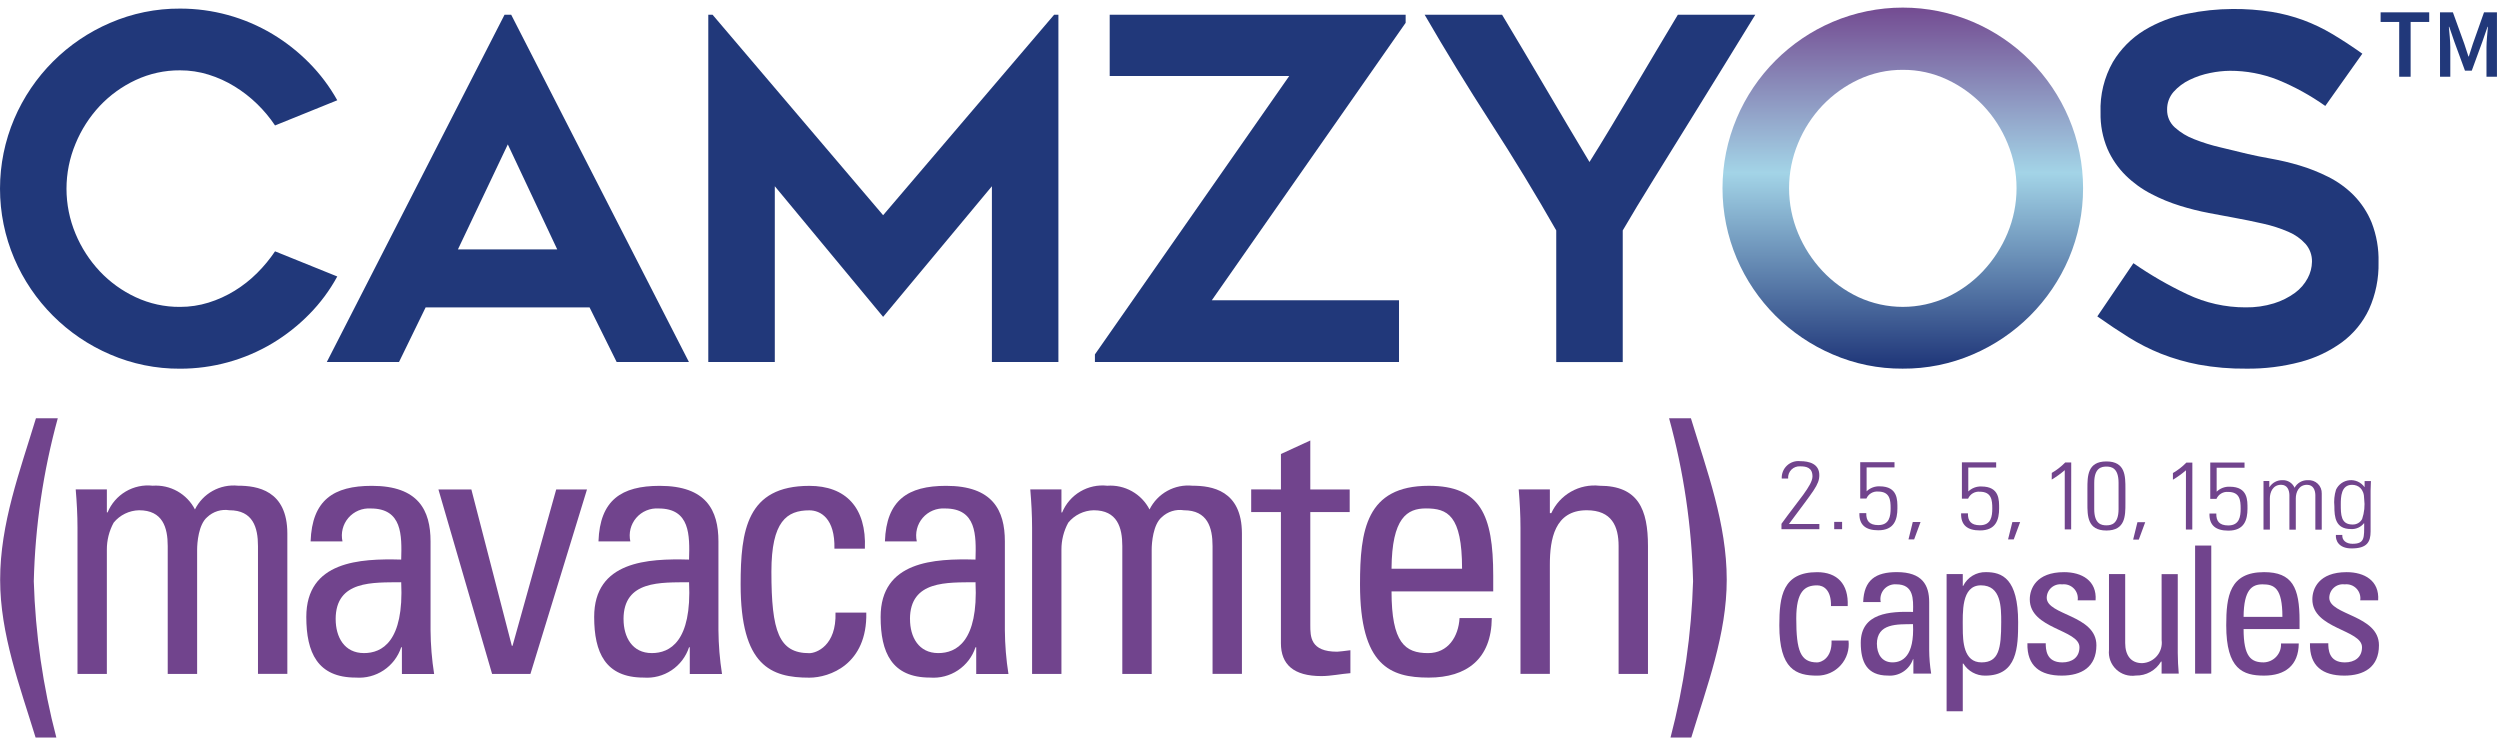 <svg fill="none" height="77" viewBox="0 0 259 77" width="259" xmlns="http://www.w3.org/2000/svg" xmlns:xlink="http://www.w3.org/1999/xlink"><linearGradient id="a" gradientUnits="userSpaceOnUse" x1="197.129" x2="197.129" y1="38.118" y2="-.11"><stop offset=".009" stop-color="#21387a"/><stop offset=".529" stop-color="#a3d4e7"/><stop offset="1" stop-color="#71448d"/></linearGradient><path d="m34.941 28.643c-.779 1.434-1.757 2.751-2.903 3.912-1.139 1.16-2.421 2.171-3.815 3.009-2.893 1.728-6.202 2.639-9.572 2.633-2.488.015-4.952-.488-7.235-1.475-4.469-1.912-8.029-5.473-9.94-9.942-.974-2.288-1.476-4.749-1.476-7.235 0-2.486.502-4.947 1.476-7.235 1.911-4.469 5.471-8.03 9.94-9.942 2.283-.988 4.747-1.491 7.235-1.477 3.37-.005 6.679.905 9.572 2.633 1.393.835 2.675 1.844 3.815 3.001 1.137 1.151 2.113 2.451 2.903 3.863l-6.447 2.609c-.536-.801-1.155-1.543-1.845-2.216-.71-.692-1.494-1.302-2.338-1.821-.847-.522-1.757-.935-2.708-1.23-.956-.296-1.951-.446-2.952-.443-1.59-.011-3.162.334-4.602 1.008-1.397.651-2.658 1.561-3.715 2.683-1.067 1.141-1.917 2.467-2.509 3.912-.618 1.477-.936 3.062-.936 4.663s.318 3.186.936 4.663c.596 1.436 1.446 2.753 2.509 3.888 1.057 1.122 2.318 2.032 3.715 2.683 1.44.675 3.012 1.02 4.602 1.008 1.001.002 1.996-.147 2.952-.443.951-.295 1.86-.708 2.708-1.23.849-.522 1.634-1.141 2.338-1.846.687-.684 1.305-1.434 1.845-2.238z" fill="#21387a"/><path d="m33.858 37.502 18.413-35.977h.688l18.413 35.977h-7.487l-2.806-5.656h-16.984l-2.756 5.656zm13.583-11.665h10.287l-5.119-10.877z" fill="#21387a"/><path d="m109.651 1.527v35.977h-6.89v-18.21l-11.27 13.534-11.221-13.534v18.21h-6.891v-35.977h.443l17.669 20.769 17.717-20.769z" fill="#21387a"/><path d="m145.625 2.363-20.079 28.742h19.391v6.399h-31.504v-.787l20.129-28.84h-18.598v-6.348h30.661z" fill="#21387a"/><path d="m181.848 1.527c-.919 1.509-1.978 3.231-3.176 5.166l-3.666 5.931c-1.247 2.019-2.478 4.003-3.691 5.955s-2.279 3.716-3.199 5.295v13.633h-6.889v-13.636c-2.133-3.74-4.397-7.464-6.793-11.172-2.395-3.707-4.675-7.431-6.84-11.172h8.022c1.476 2.46 2.985 5.002 4.528 7.627 1.542 2.625 3.052 5.168 4.527 7.629.722-1.147 1.477-2.378 2.265-3.691.788-1.313 1.576-2.634 2.363-3.962.788-1.329 1.567-2.641 2.337-3.938.771-1.297 1.5-2.518 2.19-3.666z" fill="#21387a"/><path d="m197.105 38.192c-2.488.015-4.952-.487-7.235-1.475-4.47-1.911-8.031-5.472-9.942-9.942-.974-2.3-1.477-4.773-1.477-7.272s.503-4.971 1.477-7.272c1.9-4.483 5.463-8.056 9.942-9.967 2.296-.975 4.765-1.477 7.26-1.477 2.494 0 4.963.502 7.259 1.477 4.478 1.912 8.041 5.484 9.942 9.967.974 2.301 1.476 4.774 1.476 7.272s-.502 4.971-1.476 7.272c-1.912 4.469-5.473 8.029-9.942 9.942-2.299.991-4.78 1.493-7.284 1.475zm.025-30.956c-1.587-.011-3.156.334-4.592 1.008-1.399.656-2.664 1.565-3.731 2.682-1.077 1.137-1.933 2.463-2.527 3.912-.616 1.478-.933 3.062-.933 4.663 0 1.601.317 3.186.933 4.663.601 1.445 1.457 2.77 2.527 3.912 1.061 1.131 2.327 2.049 3.731 2.708 1.44.665 3.006 1.009 4.592 1.009s3.153-.344 4.593-1.009c1.403-.658 2.669-1.577 3.73-2.708 1.071-1.142 1.927-2.467 2.527-3.912.617-1.477.935-3.062.935-4.663s-.318-3.186-.935-4.663c-.593-1.449-1.449-2.776-2.527-3.912-1.067-1.117-2.332-2.027-3.73-2.682-1.437-.675-3.006-1.019-4.593-1.008z" fill="url(#a)"/><path d="m217.283 32.778 3.739-5.512c1.77 1.227 3.638 2.305 5.586 3.223 1.884.895 3.943 1.357 6.028 1.354 1 .017 1.997-.124 2.952-.418.777-.24 1.509-.606 2.167-1.083.551-.401 1.004-.922 1.323-1.525.282-.522.434-1.105.443-1.698.017-.677-.22-1.335-.664-1.846-.491-.543-1.096-.972-1.771-1.255-.841-.363-1.714-.645-2.608-.842-1.002-.229-2.045-.442-3.129-.64-.722-.131-1.559-.287-2.511-.468-.996-.192-1.982-.438-2.952-.739-1.035-.319-2.04-.73-3.001-1.23-.977-.503-1.874-1.15-2.658-1.919-.801-.79-1.444-1.726-1.895-2.757-.501-1.19-.744-2.473-.715-3.764-.067-1.832.376-3.646 1.28-5.241.808-1.348 1.931-2.48 3.273-3.297 1.367-.818 2.866-1.393 4.43-1.698 1.546-.32 3.121-.485 4.699-.492 1.351-.012 2.701.087 4.036.295 1.123.182 2.228.471 3.297.862 1.034.385 2.031.862 2.978 1.427.969.574 2.012 1.256 3.129 2.046l-3.839 5.415c-1.532-1.086-3.183-1.995-4.922-2.707-1.582-.624-3.268-.942-4.969-.935-.678.009-1.354.084-2.019.221-.741.144-1.461.384-2.14.714-.636.302-1.206.729-1.674 1.255-.442.512-.679 1.17-.663 1.846-.006.342.061.682.196.996.136.314.338.595.591.825.59.532 1.275.95 2.018 1.23.88.349 1.784.63 2.706.842.986.229 1.937.459 2.854.69.69.16 1.502.325 2.437.492.98.175 1.949.406 2.903.69 1.026.305 2.022.701 2.979 1.182.974.486 1.863 1.126 2.633 1.895.802.817 1.439 1.782 1.872 2.843.508 1.309.751 2.706.715 4.11.039 1.677-.297 3.342-.986 4.873-.637 1.355-1.6 2.53-2.804 3.42-1.303.946-2.773 1.64-4.332 2.046-1.815.477-3.685.708-5.561.688-1.658.018-3.315-.121-4.946-.418-1.337-.253-2.647-.632-3.913-1.132-1.163-.466-2.283-1.035-3.346-1.698-1.049-.655-2.131-1.377-3.246-2.164z" fill="#21387a"/><g fill="#71448d"><path d="m189.689 62.786c.041-1.694-.796-2.143-1.429-2.143-1.287 0-2.167.613-2.167 3.43 0 3.348.429 4.553 2.167 4.553.387 0 1.551-.408 1.489-2.266h1.758c.054.458.011.922-.128 1.362-.138.44-.369.845-.676 1.189-.308.344-.685.618-1.106.805-.422.187-.879.282-1.34.279-2.184 0-3.919-.653-3.919-5.206 0-3.022.346-5.513 3.919-5.513 2.062 0 3.268 1.204 3.165 3.512z"/><path d="m198.226 68.294h-.04c-.183.53-.537.985-1.007 1.292-.469.307-1.028.449-1.587.404-2.184 0-2.817-1.409-2.817-3.39 0-3.129 3.063-3.266 5.415-3.205.041-1.368.062-2.859-1.736-2.859-.237-.018-.474.018-.694.108-.22.089-.416.229-.572.407-.157.178-.269.391-.329.62-.06.23-.066.47-.017.702h-1.817c.083-2.307 1.307-3.102 3.49-3.102 2.654 0 3.348 1.368 3.348 3.102v4.962c.007.82.075 1.639.205 2.449h-1.842zm-3.776-1.57c0 1 .49 1.898 1.611 1.898 1.021 0 2.287-.633 2.125-3.961-1.6.023-3.742-.119-3.742 2.069z"/><path d="m203.345 60.702h.039c.216-.441.554-.809.974-1.063.42-.253.905-.38 1.395-.366 1.653 0 3.327.653 3.327 5.186 0 2.572-.081 5.536-3.409 5.536-.453.007-.901-.105-1.298-.323-.397-.218-.731-.536-.968-.923h-.061v4.94h-1.676v-14.213h1.676zm3.981 3.756c0-1.551 0-3.817-2.103-3.817-2.061 0-1.878 2.858-1.878 4.431 0 1.367.08 3.551 1.94 3.551 1.795 0 2.041-1.413 2.041-4.164z"/><path d="m213.592 69.993c-2.225 0-3.61-.981-3.552-3.349h1.899c0 .592.02 1.981 1.716 1.981.999 0 1.776-.509 1.776-1.571 0-1.838-5.146-1.879-5.146-4.962 0-1.083.654-2.817 3.553-2.817 1.837 0 3.41.877 3.266 2.92h-1.857c.033-.221.014-.447-.054-.66-.069-.213-.186-.407-.343-.567-.156-.16-.347-.282-.558-.356-.211-.074-.437-.098-.659-.071-.198-.026-.399-.009-.59.049-.191.058-.368.156-.518.287-.151.131-.272.293-.355.474-.084.181-.128.378-.129.578 0 1.817 5.146 1.776 5.146 4.92-.001 2.266-1.553 3.145-3.595 3.145z"/><path d="m223.942 59.477h1.674v8.168c0 .715.042 1.429.102 2.142h-1.776v-1.244h-.062c-.268.451-.652.822-1.111 1.075-.459.254-.977.381-1.501.369-.367.055-.741.025-1.095-.086-.353-.112-.676-.303-.944-.56-.268-.256-.474-.57-.602-.918s-.174-.721-.136-1.089v-7.861h1.679v7.147c0 1.246.572 2.082 1.756 2.082.294-.011.583-.084.847-.212.265-.129.5-.312.69-.536.19-.225.331-.487.415-.769.083-.282.106-.579.068-.871z"/><path d="m229.088 69.788h-1.676v-13.269h1.676z"/><path d="m232.436 65.174c0 2.877.776 3.449 2.081 3.449.248-.007.492-.063.718-.166.225-.103.428-.25.595-.433.168-.183.297-.397.38-.631.083-.234.118-.482.103-.729h1.839c-.021 2.287-1.429 3.328-3.594 3.328-2.185 0-3.92-.653-3.92-5.206 0-3.022.347-5.513 3.92-5.513 2.94 0 3.676 1.613 3.676 5.022v.878zm4.021-1.267c0-3.001-.842-3.37-2.062-3.37-1.062 0-1.94.511-1.959 3.37z"/><path d="m242.866 69.993c-2.226 0-3.611-.981-3.553-3.349h1.899c0 .592.022 1.981 1.716 1.981 1 0 1.777-.509 1.777-1.571 0-1.838-5.145-1.879-5.145-4.962 0-1.083.653-2.817 3.552-2.817 1.838 0 3.41.877 3.265 2.92h-1.857c.033-.221.015-.447-.054-.66-.069-.213-.186-.407-.342-.567-.156-.16-.347-.282-.559-.356-.211-.074-.436-.098-.658-.071-.198-.026-.4-.009-.591.049-.191.058-.367.156-.518.287-.15.131-.271.293-.355.474-.083.181-.127.378-.129.578 0 1.817 5.146 1.776 5.146 4.92-.001 2.266-1.552 3.145-3.594 3.145z"/><path d="m188.487 54.822h-3.927v-.556c1.716-2.389 3.212-3.98 3.213-4.906.002-.927-.651-1.046-1.261-1.047-.169-.013-.339.01-.499.069-.159.059-.303.151-.423.272-.12.12-.213.265-.271.424-.059.159-.082.33-.068.499h-.663c-.013-.251.03-.501.124-.734s.238-.442.421-.613c.183-.171.402-.3.64-.379.239-.078.491-.103.74-.074.896 0 1.969.26 1.968 1.444 0 1.014-.566 1.583-3.146 5.064h3.152z"/><path d="m190.024 54.067h.818v.757h-.818z"/><path d="m196.572 52.66c0 1.154-.324 2.279-1.982 2.277-1.316 0-1.991-.56-1.956-1.774h.712c-.024.786.319 1.235 1.238 1.236 1.161 0 1.284-.916 1.285-1.74 0-.866-.077-1.733-1.305-1.734-.251-.021-.502.038-.718.167-.215.13-.385.324-.485.555h-.642v-3.763h3.551v.537h-2.889v2.479c.18-.175.393-.31.627-.399s.484-.128.734-.116c1.887.008 1.831 1.439 1.83 2.276z"/><path d="m198.164 54.076h.806l-.665 1.805h-.586z"/><path d="m207.109 52.675c0 1.155-.324 2.279-1.982 2.278-1.317 0-1.991-.56-1.956-1.774h.708c-.023.787.319 1.235 1.238 1.236 1.162 0 1.284-.916 1.284-1.741 0-.865-.077-1.733-1.303-1.733-.251-.022-.503.036-.719.166-.216.13-.385.324-.484.556h-.642v-3.763h3.55v.538h-2.888v2.479c.18-.175.393-.311.627-.4.235-.089.485-.128.735-.116 1.891 0 1.833 1.432 1.832 2.275z"/><path d="m208.48 54.086h.806l-.665 1.799h-.587z"/><path d="m212.564 48.993c.513-.295.982-.66 1.395-1.083h.62l-.007 6.938h-.664v-6.138c-.421.363-.873.689-1.35.975z"/><path d="m220.193 50.633v1.503c0 1.304 0 2.827-1.971 2.826-1.972-.001-1.968-1.526-1.966-2.829v-1.504c0-1.303 0-2.827 1.972-2.824 1.971.002 1.965 1.525 1.965 2.829zm-3.231 2.107c0 1.564.761 1.685 1.26 1.685.498 0 1.26-.12 1.261-1.685v-2.717c0-1.565-.762-1.685-1.259-1.685s-1.261.12-1.262 1.685z"/><path d="m221.438 54.099h.807l-.666 1.805h-.585z"/><path d="m225.115 49.006c.512-.295.982-.66 1.395-1.083h.618l-.006 6.94h-.664l.007-6.138c-.421.363-.873.689-1.35.974z"/><path d="m232.84 52.697c0 1.154-.324 2.279-1.982 2.277-1.317 0-1.991-.56-1.956-1.774h.708c-.023.787.319 1.236 1.237 1.236 1.161 0 1.284-.915 1.284-1.74 0-.867-.077-1.732-1.303-1.734-.251-.021-.502.038-.718.168s-.386.324-.486.555h-.641v-3.763h3.55v.538h-2.888v2.479c.179-.174.393-.31.627-.399.235-.089.485-.128.735-.116 1.892.005 1.834 1.438 1.833 2.275z"/><path d="m235.161 54.869h-.663v-5.036h.602v.627h.021c.141-.223.337-.406.569-.531.231-.125.492-.189.755-.184.267-.015.533.053.76.194s.406.348.511.594c.132-.246.331-.45.574-.589.242-.139.519-.207.798-.197.188-.015.378.01.556.073.178.064.341.164.477.295.137.131.244.289.315.465.07.175.103.364.096.552v3.743h-.663v-3.594c-.011-.497-.209-1.055-.863-1.055-.842 0-1.161.755-1.162 1.413v3.234h-.663v-3.594c-.011-.498-.21-1.054-.862-1.055-.843 0-1.163.755-1.163 1.412z"/><path d="m244.974 49.841h.653c-.022.481-.033.722-.033.984v4.231c0 1.105-.379 1.761-1.971 1.76-1.393 0-1.67-.887-1.624-1.395h.663c-.044.576.43.915 1.05.916 1.292 0 1.216-.626 1.217-2.129h-.026c-.159.203-.365.363-.601.468-.235.105-.492.151-.749.133-1.603 0-1.713-1.247-1.712-2.361-.059-.576-.002-1.159.169-1.712.125-.271.32-.505.563-.678.244-.173.528-.279.826-.308.297-.029.597.021.869.143.272.123.508.315.683.557l.022.019zm-2.468 2.407c0 1.046 0 2.09 1.203 2.092.204.01.407-.038.586-.138.178-.1.324-.249.421-.429.229-.672.302-1.387.212-2.09 0-1.054-.628-1.454-1.249-1.455-1.149-.006-1.172 1.274-1.173 2.021z"/></g><path d="m248.557 2.274h-1.926v-.996h5.035v.996h-1.925v5.677h-1.184z" fill="#21387a"/><path d="m252.783 1.278h1.338l1.18 3.26c.147.425.281.874.428 1.311h.041c.147-.437.273-.886.42-1.311l1.154-3.26h1.339v6.672h-1.084v-3.053c0-.616.094-1.504.151-2.122h-.041l-.538 1.551-1.098 2.998h-.701l-1.101-2.998-.531-1.551h-.041c.058.617.152 1.506.152 2.122v3.053h-1.065z" fill="#21387a"/><path d="m3.688 76.412c-1.632-5.337-3.673-10.711-3.673-16.351 0-5.828 2.046-11.241 3.709-16.728h2.262c-1.51 5.505-2.345 11.174-2.485 16.881.164 5.471.948 10.905 2.337 16.198z" fill="#71448d"/><path d="m17.376 69.82v-13.248c0-1.925-.52-3.709-2.968-3.709-.506.011-1.004.131-1.458.353-.455.222-.856.54-1.175.933-.469.859-.711 1.823-.705 2.802v12.868h-3.042v-15.144c0-1.324-.073-2.648-.185-3.971h3.228v2.384h.075c.373-.906 1.031-1.666 1.874-2.166.843-.499 1.826-.711 2.8-.602.89-.063 1.779.136 2.557.573s1.411 1.093 1.819 1.886c.404-.814 1.046-1.486 1.842-1.926.796-.44 1.706-.626 2.611-.534 1.966 0 5.119.454 5.119 4.958v14.534h-3.042v-13.24c0-1.925-.52-3.709-2.966-3.709-.413-.065-.836-.033-1.235.092s-.764.341-1.066.63c-.889.756-1.037 2.648-1.037 3.37v12.868z" fill="#71448d"/><path d="m41.636 67.056h-.073c-.321.975-.959 1.815-1.813 2.384s-1.875.836-2.898.757c-3.971 0-5.119-2.611-5.119-6.283 0-5.79 5.565-6.056 9.831-5.941.073-2.537.112-5.295-3.153-5.295-.435-.029-.871.044-1.273.212-.402.169-.759.428-1.044.759-.284.331-.488.723-.594 1.146s-.113.865-.019 1.29h-3.302c.149-4.277 2.374-5.753 6.343-5.753 4.822 0 6.083 2.536 6.083 5.753v9.198c.011 1.521.135 3.039.371 4.542h-3.338zm-6.86-2.915c0 1.853.89 3.519 2.932 3.519 1.855 0 4.154-1.172 3.857-7.341-2.897.037-6.791-.229-6.791 3.823z" fill="#71448d"/><path d="m45.42 50.706h3.413l4.192 16.2h.073l4.525-16.2h3.19l-5.861 19.113h-3.971z" fill="#71448d"/><path d="m71.46 67.056h-.075c-.32.975-.959 1.815-1.812 2.384-.854.57-1.874.836-2.898.757-3.971 0-5.119-2.611-5.119-6.283 0-5.79 5.564-6.056 9.83-5.941.075-2.537.112-5.295-3.153-5.295-.435-.029-.871.043-1.273.212-.402.168-.76.428-1.044.759-.284.331-.488.723-.595 1.146-.106.423-.113.865-.019 1.291h-3.3c.148-4.277 2.374-5.753 6.345-5.753 4.821 0 6.083 2.536 6.083 5.753v9.198c.012 1.521.136 3.039.371 4.542h-3.34zm-6.86-2.915c0 1.853.889 3.519 2.93 3.519 1.855 0 4.154-1.172 3.857-7.341-2.896.037-6.79-.229-6.79 3.823z" fill="#71448d"/><path d="m86.446 56.842c.075-3.141-1.444-3.971-2.597-3.971-2.337 0-3.932 1.136-3.932 6.359 0 6.206.779 8.439 3.932 8.439.705 0 2.818-.756 2.709-4.201h3.19c.111 5.375-3.822 6.739-5.897 6.739-3.971 0-7.122-1.212-7.122-9.652 0-5.601.631-10.219 7.122-10.219 3.748 0 5.936 2.232 5.75 6.509z" fill="#71448d"/><path d="m101.136 67.056h-.074c-.321.975-.959 1.815-1.813 2.384-.854.57-1.875.836-2.898.757-3.971 0-5.118-2.611-5.118-6.283 0-5.79 5.564-6.056 9.83-5.941.074-2.537.112-5.295-3.153-5.295-.435-.029-.871.044-1.273.212-.402.169-.76.428-1.044.759-.284.331-.488.723-.594 1.146s-.113.865-.019 1.29h-3.301c.148-4.277 2.374-5.753 6.343-5.753 4.822 0 6.083 2.536 6.083 5.753v9.198c.011 1.521.135 3.039.371 4.542h-3.339zm-6.859-2.915c0 1.853.89 3.519 2.93 3.519 1.856 0 4.156-1.172 3.858-7.341-2.897.037-6.792-.229-6.792 3.823z" fill="#71448d"/><path d="m116.271 69.82v-13.248c0-1.925-.519-3.709-2.967-3.709-.506.011-1.003.132-1.458.354-.455.222-.856.54-1.176.933-.468.859-.711 1.823-.705 2.802v12.868h-3.041v-15.144c0-1.324-.075-2.648-.187-3.971h3.228v2.384h.074c.373-.906 1.031-1.666 1.874-2.165s1.826-.711 2.799-.603c.891-.063 1.78.136 2.558.573.779.437 1.412 1.093 1.821 1.887.403-.815 1.046-1.486 1.841-1.926.796-.44 1.707-.626 2.611-.534 1.965 0 5.12.454 5.12 4.958v14.534h-3.043v-13.24c0-1.925-.52-3.709-2.967-3.709-.413-.065-.836-.033-1.235.092-.398.125-.763.341-1.065.63-.891.756-1.039 2.648-1.039 3.37v12.868z" fill="#71448d"/><path d="m132.705 50.707v-3.672l3.042-1.4v5.071h4.081v2.347h-4.081v11.695c0 1.211 0 2.768 2.782 2.768.222 0 .705-.076 1.373-.152v2.376c-1.002.076-2.004.302-3.009.302-2.888 0-4.19-1.211-4.19-3.406v-13.587h-3.08v-2.347z" fill="#71448d"/><path d="m144.163 61.266c0 5.336 1.409 6.396 3.784 6.396 2.077 0 3.153-1.703 3.263-3.633h3.34c-.037 4.239-2.597 6.17-6.53 6.17-3.971 0-7.122-1.212-7.122-9.652 0-5.601.631-10.218 7.122-10.218 5.342 0 6.678 2.989 6.678 9.311v1.627zm7.307-2.347c0-5.564-1.521-6.246-3.746-6.246-1.926 0-3.525.947-3.561 6.246z" fill="#71448d"/><path d="m167.687 69.819v-13.248c0-2.046-.706-3.709-3.301-3.709-3.339 0-3.821 3.028-3.821 5.639v11.312h-3.043v-15.139c0-1.324-.074-2.648-.184-3.971h3.228v2.46h.148c.43-.939 1.146-1.719 2.045-2.229s1.935-.723 2.962-.61c4.007 0 5.009 2.46 5.009 6.245v13.248z" fill="#71448d"/><path d="m173.065 76.412c1.389-5.294 2.173-10.728 2.337-16.198-.14-5.707-.975-11.376-2.485-16.881h2.262c1.671 5.488 3.711 10.9 3.711 16.728 0 5.639-2.046 11.014-3.673 16.351z" fill="#71448d"/></svg>
